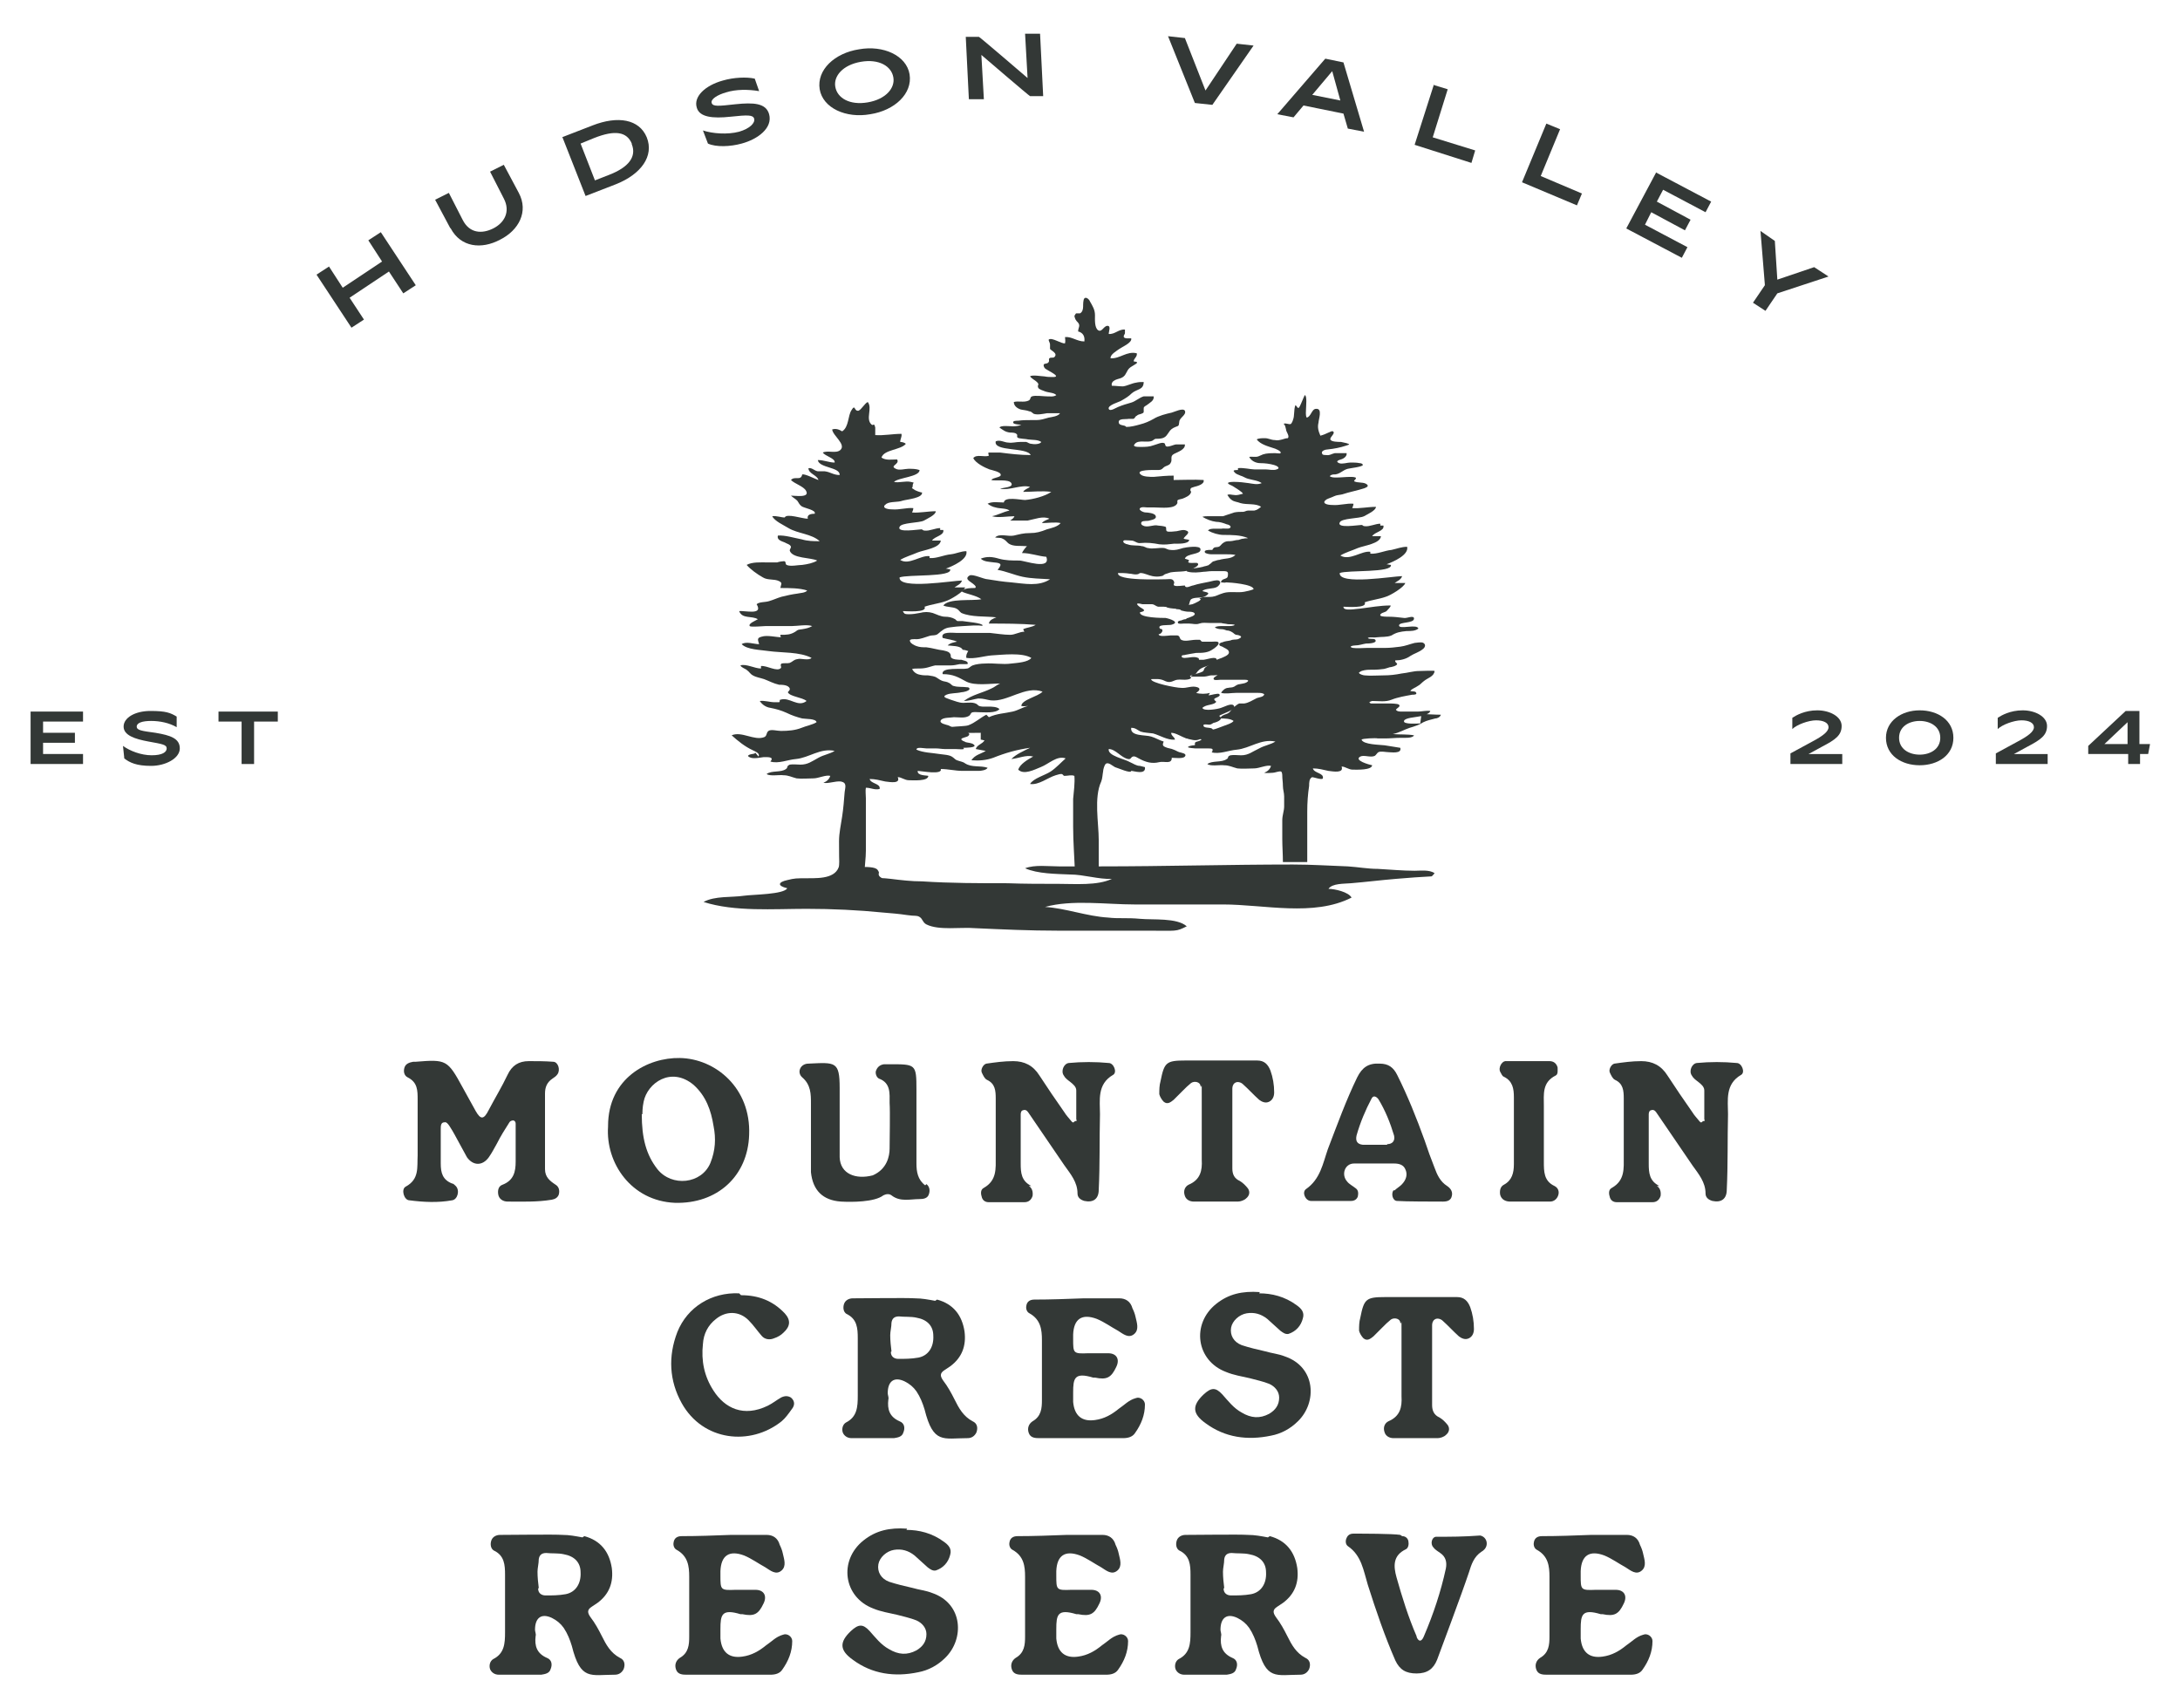 <?xml version="1.0" encoding="UTF-8"?>
<svg id="Layer_1" xmlns="http://www.w3.org/2000/svg" version="1.1" viewBox="0 0 349.2 273.6">
  <!-- Generator: Adobe Illustrator 29.0.1, SVG Export Plug-In . SVG Version: 2.1.0 Build 192)  -->
  <defs>
    <style>
      .st0 {
        fill: #333836;
      }
    </style>
  </defs>
  <g>
    <path class="st0" d="M50.7,44l2-1.3,2.2,3.4,6.3-4.2-2.2-3.4,2-1.3,5.6,8.5-2,1.3-2.3-3.5-6.3,4.2,2.3,3.5-2,1.3-5.6-8.5Z"/>
    <path class="st0" d="M72.1,36.5l-2.4-4.5,2.2-1.1,2.2,4.3c1.1,2.2,3.1,2.3,4.9,1.4,1.8-.9,2.8-2.7,1.7-4.8l-2.2-4.3,2.2-1.1,2.4,4.5c1.6,3,0,6-3,7.5-3,1.6-6.3,1.2-7.9-1.8Z"/>
    <path class="st0" d="M90,22l4.9-1.9c4.1-1.6,7.5-1,8.7,1.9,1.2,3-.9,5.9-4.9,7.5l-4.9,1.9-3.7-9.4ZM101.2,23c-.8-1.9-2.7-2.2-6-.9l-2.2.9,2.3,5.9,2.3-.9c3.1-1.2,4.4-2.9,3.6-4.9Z"/>
    <path class="st0" d="M113.4,23l-.8-2.1c1.5.5,3.9.7,5.8.2,1.7-.5,2.6-1.4,2.4-2.1-.2-.6-1-.6-3.8-.3s-5,.1-5.4-1.5c-.5-1.7,1.3-3.5,4.2-4.3,1.7-.5,3.8-.6,5.1-.3l.7,2c-1.8-.3-3.7-.3-5.3.2-1.4.4-2.5,1.1-2.3,1.7.2.6,1.1.5,3.8.2,2.9-.3,4.9-.2,5.4,1.6.6,2.2-1.8,4-4.4,4.7-1.8.5-4.1.6-5.4,0Z"/>
    <path class="st0" d="M131.3,14.3c-.5-3.1,2.4-5.8,6.3-6.4,3.9-.7,7.6,1,8.1,4,.5,3.1-2.4,5.8-6.3,6.4-3.9.7-7.6-1-8.1-4ZM143.1,12.4c-.3-1.8-2.3-3-5.2-2.5-2.9.5-4.4,2.3-4.1,4,.3,1.8,2.3,3,5.2,2.5,2.9-.5,4.4-2.3,4.1-4Z"/>
    <path class="st0" d="M154.7,5.9h2.1c0-.1,7.8,6.6,7.8,6.6l-.4-7.1h2.4c0-.1.5,10,.5,10h-2.1c0,.1-7.8-6.6-7.8-6.6l.4,7.1h-2.4c0,.1-.5-10-.5-10Z"/>
    <path class="st0" d="M187.1,5.8l2.7.3,3.3,8.4,5-7.5,2.7.3-6.6,9.5-2.8-.3-4.3-10.7Z"/>
    <path class="st0" d="M212.3,9.4l2.9.6,3.3,11.1-2.6-.5-.7-2.4-6.4-1.3-1.6,1.9-2.6-.5,7.6-8.8ZM214.7,16.1l-1.3-4.7-3.2,3.8,4.5.9Z"/>
    <path class="st0" d="M229.6,13.6l2.3.7-2.4,7.7,6.8,2.1-.6,2-9.1-2.9,3.1-9.7Z"/>
    <path class="st0" d="M247.7,19.8l2.2.9-3.1,7.5,6.6,2.8-.8,1.9-8.8-3.7,3.9-9.4Z"/>
    <path class="st0" d="M265.2,27.6l8.9,4.7-.9,1.7-6.8-3.6-1,1.9,5.4,2.9-.9,1.7-5.4-2.9-1,2,6.8,3.6-.9,1.7-8.9-4.7,4.8-9Z"/>
    <path class="st0" d="M282.7,45.6l-.7-8.6,2.3,1.6.4,6.2,5.9-2,2.3,1.5-8.2,2.7-1.9,2.8-2-1.3,1.9-2.8Z"/>
  </g>
  <g>
    <g>
      <path class="st0" d="M4.9,114h8.4v1.6h-6.4v1.8h5.1v1.6h-5.1v1.8h6.4v1.6H4.9v-8.4Z"/>
      <path class="st0" d="M19.9,121.4l-.2-1.9c1.1.8,2.9,1.5,4.6,1.5s2.4-.5,2.4-1.1-.7-.7-2.9-1.1-4-1-4-2.4,1.8-2.5,4.3-2.5,3.2.3,4.2.9v1.7c-1.2-.7-2.7-1-4.1-1s-2.3.3-2.3.9.8.7,3,1c2.4.4,3.9.9,3.9,2.5s-2.3,2.8-4.6,2.8-3.4-.5-4.3-1.2Z"/>
      <path class="st0" d="M38.8,115.6h-3.8v-1.6h9.5v1.6h-3.8v6.8h-2v-6.8Z"/>
    </g>
    <g>
      <path class="st0" d="M286.8,120.7l3.5-1.9c1.7-.9,2.6-1.6,2.6-2.3s-.8-1.1-2-1.1-3.1.7-3.8,1.4v-1.8c.6-.4,2-1.2,4-1.2s3.9,1,3.9,2.5-1,2.2-3.1,3.3l-2.2,1.2h5.4v1.6h-8.3v-1.6Z"/>
      <path class="st0" d="M302.1,118.2c0-2.7,2.5-4.4,5.4-4.4s5.4,1.6,5.4,4.4-2.5,4.4-5.4,4.4-5.4-1.6-5.4-4.4ZM310.8,118.2c0-1.8-1.6-2.7-3.3-2.7s-3.3.9-3.3,2.7,1.6,2.7,3.3,2.7,3.3-.9,3.3-2.7Z"/>
      <path class="st0" d="M319.7,120.7l3.5-1.9c1.7-.9,2.6-1.6,2.6-2.3s-.8-1.1-2-1.1-3.1.7-3.8,1.4v-1.8c.6-.4,2-1.2,4-1.2s3.9,1,3.9,2.5-1,2.2-3.1,3.3l-2.2,1.2h5.4v1.6h-8.3v-1.6Z"/>
      <path class="st0" d="M340.8,120.8h-6.3v-1.3l6-5.6h2.2v5.3h1.7l-.3,1.6h-1.3v1.6h-1.9v-1.6ZM340.8,119.2v-3.5l-3.7,3.5h3.7Z"/>
    </g>
  </g>
  <g>
    <g>
      <path class="st0" d="M70.6,186.4c0,1.5.3,2.6,1.8,3.2.2,0,.4.2.6.4.7.7.3,2.2-.6,2.3-2.2.4-4.5.3-6.8,0-.9,0-1.4-1.8-.6-2.2,2.2-1.2,1.8-3.1,1.9-5,0-3,0-5.9,0-8.9,0-1.5,0-2.8-1.6-3.6-.6-.3-.7-1-.5-1.6.2-.6.8-.8,1.4-.9.1,0,.3,0,.4,0,4.9-.4,5.1-.3,7.5,4.1.7,1.3,1.4,2.5,2.1,3.8.8,1.4,1.3,1.4,2.1-.2,1-1.9,2.1-3.7,3-5.6.7-1.5,1.8-2.2,3.4-2.2,1.3,0,2.6,0,3.9.1.8,0,1.2,1.3.7,2-.2.3-.5.5-.8.7-.9.6-1.2,1.4-1.2,2.4,0,4,0,8.1,0,12.1,0,1.3.8,1.9,1.7,2.5.5.3.7.9.5,1.6-.2.5-.6.7-1.1.8-2.4.4-4.7.3-7.1.3-.7,0-1.4-.4-1.5-1.2-.1-.7.1-1.3.7-1.5,1.8-.7,2.1-2.1,2.1-3.7,0-2,0-4,0-6.1,0-.3-.2-.5-.4-.5-.2,0-.5.1-.6.3-.7,1.1-1.4,2.2-2,3.4-.4.7-.8,1.5-1.3,2.2-1,1.4-2.5,1.4-3.5,0-.4-.7-.8-1.5-1.2-2.2-.5-.9-1-1.9-1.6-2.8-.2-.3-.5-.7-.8-.6-.6,0-.6.6-.6,1.1,0,1.1,0,2.1,0,3.2h0c0,.9,0,1.7,0,2.5Z"/>
      <path class="st0" d="M97.4,180.4c0-7.7,6.4-11,11.5-10.9,5.7.1,11.4,4.8,11.1,12.3-.2,6.6-5.1,11.1-11.9,10.9-7-.3-11.1-6.4-10.7-12.2ZM102.8,178.5c0,3.8.7,6.5,2.5,8.8,2.3,2.9,7.1,2.4,8.5-1,.8-2,.9-3.9.5-5.9-.4-2.5-1.2-4.8-3.2-6.6-3.6-3-7.4-.3-8,2.7-.2.9-.2,1.9-.2,2Z"/>
      <path class="st0" d="M148.4,189.7c.5.4.6,1,.4,1.6-.2.7-.9.8-1.5.8-1.5,0-3.1.5-4.5-.6-.4-.3-.9-.2-1.3,0-1.4,1.1-5.1,1.1-6.8,1-2.9-.2-4.5-1.8-4.8-4.7,0-.9,0-1.9,0-2.8v-8.2c0-1.5,0-3-1.4-4.2-.9-.8-.3-2.2,1-2.2,4.3-.2,5-.4,5,3.9s0,9.1,0,11.1c.1,2.7,2.6,3.6,5.3,2.9,2.3-1,2.7-3.1,2.7-4.3,0-1.4.1-5.9,0-7.3,0-1.5.2-3.2-1.7-3.9-.4-.2-.6-.8-.5-1.2.2-.6.6-1,1.3-1.1.2,0,.5,0,.7,0,4.4,0,4.5-.1,4.5,4.1,0,.9,0,10.5,0,11.8s.2,2.6,1.4,3.5Z"/>
      <path class="st0" d="M164.8,190c.5.3.7.9.6,1.6-.2.6-.6,1-1.3,1-1.9,0-3.8,0-5.7,0-.5,0-.9-.2-1.1-.7-.2-.6-.3-1.3.3-1.6,2.1-1.2,1.9-3.1,1.9-5,0-3.1,0-6.2,0-9.3,0-1.3-.1-2.4-1.4-3-.4-.2-.6-.7-.8-1.1-.3-.5.2-1.4.7-1.5,1.4-.2,2.8-.4,4.3-.4,1.8,0,3.2.7,4.2,2.3,1.3,2,2.6,3.9,4,5.9.3.5.7.9,1.1,1.4s.4,0,.7,0,.1-.2.1-.3c0-1.5,0-3.1,0-4.6,0-.6-.5-1-1-1.4-.4-.3-.8-.6-1-1-.5-.7,0-1.9.8-2,2.1-.2,4.3-.2,6.4,0,.8,0,1.4,1.5.7,1.9-2.6,1.5-2.1,4.1-2.1,6.3-.1,4,0,8.1-.2,12.1,0,1.5-.9,2.1-2.3,1.8-.7-.2-1.1-.6-1.1-1.2,0-1.8-1.1-3.1-2.1-4.5-1.9-2.8-3.9-5.7-5.8-8.5-.2-.3-.5-.5-.9-.3-.2,0-.3.4-.3.6,0,1.5,0,6.8,0,7.9,0,1.5.1,2.8,1.7,3.6Z"/>
      <path class="st0" d="M201.4,169.9c1.1,0,1.7.6,2.1,1.6.4,1.1.6,2.3.6,3.5,0,.6-.2,1.2-.8,1.5-.6.3-1.2,0-1.6-.3-.9-.8-1.7-1.7-2.6-2.5-.3-.3-.9-.5-1.3-.2-.3.2-.4.6-.4.9,0,4.3,0,8.6,0,12.8,0,.9.3,1.6,1.2,2,.5.3.9.7,1.3,1.2.4.6.2,1.2-.3,1.6-.3.3-.9.5-1.3.5-2.4,0-4.8,0-7.1,0-.6,0-1.2-.3-1.4-.9-.3-.8,0-1.5.6-1.8,1.9-.8,2.2-2.3,2.1-4,0-3.3,0-6.7,0-10s0-1.2-.2-1.8c0-.6-.9-.9-1.5-.5-.5.4-.9.8-1.3,1.2-.5.5-1,1-1.5,1.5-.5.4-1,.8-1.6.3-.3-.3-.6-.8-.7-1.2,0-.7,0-1.4.2-2.1.6-3,.9-3.3,4-3.3,1.6,0,3.3,0,5,0h0c2.1,0,4.3,0,6.4,0Z"/>
      <path class="st0" d="M223.4,190.7c.3-.3.8-.6,1.1-.9.8-.8,1-1.7.6-2.5-.3-.7-1-.9-1.8-.9-2.1,0-4.3,0-6.4,0-1.5,0-2.1,1.8-1.1,2.9.3.4.9.7,1.4,1.1.4.3.4.8.3,1.3-.2.5-.6.7-1.1.7-2.1,0-4.3,0-6.4,0-.9,0-1.5-1.4-.8-1.9,2.3-1.6,2.7-4.1,3.5-6.4,1.5-3.9,2.9-7.8,4.7-11.5.8-1.6,1.8-2.3,3.6-2.2,1.4,0,2.2.6,2.8,1.8,1.7,3.4,3.1,6.9,4.4,10.5.5,1.5,1,2.9,1.6,4.4.4,1.1.9,2.2,2,2.9.6.4,1,1,.7,1.8-.3.8-1.2.7-1.9.7-.9,0-5.5,0-6.8-.1-.7,0-1-1.1-.6-1.7ZM222.2,183.3c.9,0,1.3-.6,1.1-1.4-.6-2-1.4-4-2.5-5.8-.3-.4-.8-.7-1.1-.1-1,1.9-1.8,3.8-2.4,5.9-.2.9.1,1.4,1,1.5.6,0,2.7,0,3.2,0s.5,0,.7,0Z"/>
      <path class="st0" d="M248.2,170c.6,0,1.1.3,1.3,1,0,.5.1,1.1-.3,1.3-2.2,1.1-1.9,3-1.9,4.9,0,3,0,5.9,0,8.9,0,1.6,0,3.1,1.7,3.9.6.3.8.9.6,1.5-.2.6-.7,1-1.3,1-2.1,0-4.3,0-6.4,0-.7,0-1.4-.3-1.6-1.1-.1-.6,0-1.3.6-1.6,1.3-.7,1.6-1.9,1.6-3.3,0-3.6,0-7.1,0-10.7,0-1.4-.2-2.6-1.6-3.3-.3-.1-.4-.5-.6-.8-.3-.6.2-1.6.8-1.7,1.3,0,6,0,7.1,0Z"/>
      <path class="st0" d="M265.4,190c.5.3.7.9.6,1.6-.2.6-.6,1-1.3,1-1.9,0-3.8,0-5.7,0-.5,0-.9-.2-1.1-.7-.2-.6-.3-1.3.3-1.6,2.1-1.2,1.9-3.1,1.9-5,0-3.1,0-6.2,0-9.3,0-1.3-.1-2.4-1.4-3-.4-.2-.6-.7-.8-1.1-.3-.5.2-1.4.7-1.5,1.4-.2,2.8-.4,4.3-.4,1.8,0,3.2.7,4.2,2.3,1.3,2,2.6,3.9,4,5.9.3.5.7.9,1.1,1.4s.4,0,.7,0,.1-.2.1-.3c0-1.5,0-3.1,0-4.6,0-.6-.5-1-1-1.4-.4-.3-.8-.6-1-1-.5-.7,0-1.9.8-2,2.1-.2,4.3-.2,6.4,0,.8,0,1.4,1.5.7,1.9-2.6,1.5-2.1,4.1-2.1,6.3-.1,4,0,8.1-.2,12.1,0,1.5-.9,2.1-2.3,1.8-.7-.2-1.1-.6-1.1-1.2,0-1.8-1.1-3.1-2.1-4.5-1.9-2.8-3.9-5.7-5.8-8.5-.2-.3-.5-.5-.9-.3-.2,0-.3.4-.3.6,0,1.5,0,6.8,0,7.9,0,1.5.1,2.8,1.7,3.6Z"/>
      <path class="st0" d="M118.7,207.5c2.8,0,5.1.9,7,2.9,1,1.1.9,2.1-.2,3.1-.4.4-.9.7-1.5.9-.7.3-1.5.2-2-.4-.7-.8-1.3-1.7-2.1-2.5-1.5-1.5-3.6-1.5-5.2-.2-1.3,1-2,2.4-2.1,4-.3,2.7.2,5.2,1.7,7.5,1.8,2.8,4.8,4.3,8.7,2.4.8-.4,1.4-.9,2.1-1.3.6-.3,1.1-.3,1.6,0,.7.6.6,1.3.1,1.9-.5.7-1,1.4-1.6,1.9-5,4-12.6,3.2-16-2.9-2-3.6-2.2-7.5-.7-11.4,1.6-4,5.5-6.4,9.9-6.2Z"/>
      <path class="st0" d="M150.1,208.2c2.6.7,4,2.5,4.4,5.1.3,2.3-.4,4.2-2.3,5.6-.3.2-.6.4-.9.6-.8.5-.7,1-.2,1.7.7.9,1.3,2,1.8,3,.7,1.4,1.4,2.7,2.9,3.5.7.3.9,1,.6,1.8-.3.6-.8.9-1.4.9-3.9,0-5.5,1-6.9-4.6-.3-1-.7-2-1.3-2.9-.5-.7-1.1-1.2-1.9-1.6-1.7-.8-2.7,0-2.7,1.9,0,.3.2.7.1,1-.2,1.6.2,2.8,1.8,3.5.8.3.9,1.1.6,1.8-.2.7-.9.8-1.5.9h-6.8c-.7,0-1.2-.4-1.4-.9-.2-.6,0-1.3.5-1.6,1.8-.9,1.9-2.5,1.9-4.3,0-3.1,0-6.2,0-9.2,0-1.6-.1-3.1-1.8-3.9-.5-.3-.6-1-.4-1.6.2-.6.8-.9,1.4-.9,1.9,0,8.6-.1,10,0,1.1,0,2.1.2,3.2.4ZM142.7,216.6c0,.7.5,1.1,1.2,1.1,1,0,2.1,0,3.2-.2,1.6-.3,2.5-1.7,2.4-3.5,0-1.6-1-2.6-2.7-2.9-.9-.2-1.9-.1-2.8-.2-.7,0-1.1.3-1.2,1,0,.7-.2,1.4-.2,2,0,.9.1,1.8.2,2.6Z"/>
      <path class="st0" d="M173,230.4h-6.4c-.7,0-1.5,0-1.8-.8-.3-.8,0-1.5.6-1.9,1.4-.8,1.5-2.1,1.5-3.4,0-3.2,0-6.4,0-9.6,0-1.7-.2-3.3-2-4.3-.4-.2-.6-.7-.5-1.2.1-.7.6-1,1.3-1,2.6,0,5.2-.1,7.9-.2,1.9,0,3.8,0,5.7,0,1,0,1.8.5,2.1,1.6.2.4.4.9.5,1.4.2.9.6,2-.2,2.7-.9.8-1.8,0-2.6-.5-1.1-.6-2.2-1.4-3.4-1.9-2.4-.9-3.7,0-3.8,2.5v.7c0,2.3,0,2.4,2.4,2.3,1,0,2.1,0,3.2,0,1.4,0,1.9,1,1.3,2.2-.8,1.7-1.5,2.1-3.4,1.7,0,0-.2,0-.3,0-3-.9-3.2.1-3.2,2.4,0,.5,0,1,0,1.5.2,2.2,1.4,3.2,3.5,2.9,1.5-.2,2.7-.9,3.8-1.8.9-.6,1.6-1.4,2.7-1.7.7-.3,1.5.3,1.5,1,0,1.7-.6,3.2-1.6,4.6-.4.6-1.1.8-1.9.8-2.2,0-4.5,0-6.8,0h0c0,0,0,0,0,0Z"/>
      <path class="st0" d="M201.7,207.2c2,0,4.1.5,6,1.9.7.5,1.3,1.1,1,2.1-.3,1.2-1.1,2.1-2.3,2.5-.5.1-.9-.2-1.3-.5-.7-.6-1.4-1.3-2.1-1.9-1-.8-2.1-1.1-3.3-.9-1.2.2-2.3,1.2-2.5,2.3-.2,1.2.4,2.3,1.7,2.8,1.2.4,2.5.7,3.8,1,1,.3,2.1.4,3.1.8,5,1.7,5.2,7.4,2.1,10.4-1.2,1.2-2.7,2-4.3,2.3-3.8.8-7.4.3-10.5-2-2.1-1.5-2.2-2.8-.3-4.6,1.2-1.1,1.9-1.2,3,0,.9,1,1.8,2.2,3.1,2.9,1.5.9,2.9,1,4.4.2,1-.6,1.6-1.4,1.6-2.6,0-1-.7-1.8-1.6-2.2-1-.4-2-.6-3.1-.9-1.3-.3-2.6-.5-3.8-1-4.8-1.8-5.6-7.7-1.6-10.9,2-1.6,4.2-2.1,7-1.9Z"/>
      <path class="st0" d="M233.4,207.8c1.1,0,1.7.6,2.1,1.6.4,1.1.6,2.3.6,3.5,0,.6-.2,1.2-.8,1.5-.6.3-1.2,0-1.6-.3-.9-.8-1.7-1.7-2.6-2.5-.3-.3-.9-.5-1.3-.2-.3.2-.4.6-.4.9,0,4.3,0,8.6,0,12.8,0,.9.3,1.6,1.2,2,.5.3.9.7,1.3,1.2.4.6.2,1.2-.3,1.6-.3.3-.9.5-1.3.5-2.4,0-4.8,0-7.1,0-.6,0-1.2-.3-1.4-.9-.3-.8,0-1.5.6-1.8,1.9-.8,2.2-2.3,2.1-4,0-3.3,0-6.7,0-10s0-1.2-.2-1.8c0-.6-.9-.9-1.5-.5-.5.4-.9.8-1.3,1.2-.5.5-1,1-1.5,1.5-.5.4-1,.8-1.6.3-.3-.3-.6-.8-.7-1.2,0-.7,0-1.4.2-2.1.6-3,.9-3.3,4-3.3,1.6,0,3.3,0,5,0h0c2.1,0,4.3,0,6.4,0Z"/>
      <path class="st0" d="M93.6,246.1c2.6.7,4,2.5,4.4,5.1.3,2.3-.4,4.2-2.3,5.6-.3.2-.6.4-.9.6-.8.5-.7,1-.2,1.7.7.9,1.3,2,1.8,3,.7,1.4,1.4,2.7,2.9,3.5.7.3.9,1,.6,1.8-.3.6-.8.9-1.4.9-3.9,0-5.5,1-6.9-4.6-.3-1-.7-2-1.3-2.9-.5-.7-1.1-1.2-1.9-1.6-1.7-.8-2.7,0-2.7,1.9,0,.3.2.7.1,1-.2,1.6.2,2.8,1.8,3.5.8.3.9,1.1.6,1.8-.2.7-.9.8-1.5.9h-6.8c-.7,0-1.2-.4-1.4-.9-.2-.6,0-1.3.5-1.6,1.8-.9,1.9-2.5,1.9-4.3,0-3.1,0-6.2,0-9.2,0-1.6-.1-3.1-1.8-3.9-.5-.3-.6-1-.4-1.6.2-.6.8-.9,1.4-.9,1.9,0,8.6-.1,10,0,1.1,0,2.1.2,3.2.4ZM86.2,254.5c0,.7.5,1.1,1.2,1.1,1,0,2.1,0,3.2-.2,1.6-.3,2.5-1.7,2.4-3.5,0-1.6-1-2.6-2.7-2.9-.9-.2-1.9-.1-2.8-.2-.7,0-1.1.3-1.2,1,0,.7-.2,1.4-.2,2,0,.9.1,1.8.2,2.6Z"/>
      <path class="st0" d="M116.5,268.3h-6.4c-.7,0-1.5,0-1.8-.8-.3-.8,0-1.5.6-1.9,1.4-.8,1.5-2.1,1.5-3.4,0-3.2,0-6.4,0-9.6,0-1.7-.2-3.3-2-4.3-.4-.2-.6-.7-.5-1.2.1-.7.6-1,1.3-1,2.6,0,5.2-.1,7.9-.2,1.9,0,3.8,0,5.7,0,1,0,1.8.5,2.1,1.6.2.4.4.9.5,1.4.2.9.6,2-.2,2.7-.9.8-1.8,0-2.6-.5-1.1-.6-2.2-1.4-3.4-1.9-2.4-.9-3.7,0-3.8,2.5v.7c0,2.3,0,2.4,2.4,2.3,1,0,2.1,0,3.2,0,1.4,0,1.9,1,1.3,2.2-.8,1.7-1.5,2.1-3.4,1.7,0,0-.2,0-.3,0-3-.9-3.2.1-3.2,2.4,0,.5,0,1,0,1.5.2,2.2,1.4,3.2,3.5,2.9,1.5-.2,2.7-.9,3.8-1.8.9-.6,1.6-1.4,2.7-1.7.7-.3,1.5.3,1.5,1,0,1.7-.6,3.2-1.6,4.6-.4.6-1.1.8-1.9.8-2.2,0-4.5,0-6.8,0h0c0,0,0,0,0,0Z"/>
      <path class="st0" d="M145.2,245.1c2,0,4.1.5,6,1.9.7.5,1.3,1.1,1,2.1-.3,1.2-1.1,2.1-2.3,2.5-.5.1-.9-.2-1.3-.5-.7-.6-1.4-1.3-2.1-1.9-1-.8-2.1-1.1-3.3-.9-1.2.2-2.3,1.2-2.5,2.3-.2,1.2.4,2.3,1.7,2.8,1.2.4,2.5.7,3.8,1,1,.3,2.1.4,3.1.8,5,1.7,5.2,7.4,2.1,10.4-1.2,1.2-2.7,2-4.3,2.3-3.8.8-7.4.3-10.5-2-2.1-1.5-2.2-2.8-.3-4.6,1.2-1.1,1.9-1.2,3,0,.9,1,1.8,2.2,3.1,2.9,1.5.9,2.9,1,4.4.2,1-.6,1.6-1.4,1.6-2.6,0-1-.7-1.8-1.6-2.2-1-.4-2-.6-3.1-.9-1.3-.3-2.6-.5-3.8-1-4.8-1.8-5.6-7.7-1.6-10.9,2-1.6,4.2-2.1,7-1.9Z"/>
      <path class="st0" d="M170.3,268.3h-6.4c-.7,0-1.5,0-1.8-.8-.3-.8,0-1.5.6-1.9,1.4-.8,1.5-2.1,1.5-3.4,0-3.2,0-6.4,0-9.6,0-1.7-.2-3.3-2-4.3-.4-.2-.6-.7-.5-1.2.1-.7.6-1,1.3-1,2.6,0,5.2-.1,7.9-.2,1.9,0,3.8,0,5.7,0,1,0,1.8.5,2.1,1.6.2.4.4.9.5,1.4.2.9.6,2-.2,2.7-.9.8-1.8,0-2.6-.5-1.1-.6-2.2-1.4-3.4-1.9-2.4-.9-3.7,0-3.8,2.5v.7c0,2.3,0,2.4,2.4,2.3,1,0,2.1,0,3.2,0,1.4,0,1.9,1,1.3,2.2-.8,1.7-1.5,2.1-3.4,1.7,0,0-.2,0-.3,0-3-.9-3.2.1-3.2,2.4,0,.5,0,1,0,1.5.2,2.2,1.4,3.2,3.5,2.9,1.5-.2,2.7-.9,3.8-1.8.9-.6,1.6-1.4,2.7-1.7.7-.3,1.5.3,1.5,1,0,1.7-.6,3.2-1.6,4.6-.4.6-1.1.8-1.9.8-2.2,0-4.5,0-6.8,0h0c0,0,0,0,0,0Z"/>
      <path class="st0" d="M203.4,246.1c2.6.7,4,2.5,4.4,5.1.3,2.3-.4,4.2-2.3,5.6-.3.2-.6.4-.9.6-.8.5-.7,1-.2,1.7.7.9,1.3,2,1.8,3,.7,1.4,1.4,2.7,2.9,3.5.7.3.9,1,.6,1.8-.3.6-.8.9-1.4.9-3.9,0-5.5,1-6.9-4.6-.3-1-.7-2-1.3-2.9-.5-.7-1.1-1.2-1.9-1.6-1.7-.8-2.7,0-2.7,1.9,0,.3.2.7.1,1-.2,1.6.2,2.8,1.8,3.5.8.3.9,1.1.6,1.8-.2.7-.9.8-1.5.9h-6.8c-.7,0-1.2-.4-1.4-.9-.2-.6,0-1.3.5-1.6,1.8-.9,1.9-2.5,1.9-4.3,0-3.1,0-6.2,0-9.2,0-1.6-.1-3.1-1.8-3.9-.5-.3-.6-1-.4-1.6.2-.6.8-.9,1.4-.9,1.9,0,8.6-.1,10,0,1.1,0,2.1.2,3.2.4ZM196,254.5c0,.7.5,1.1,1.2,1.1,1,0,2.1,0,3.2-.2,1.6-.3,2.5-1.7,2.4-3.5,0-1.6-1-2.6-2.7-2.9-.9-.2-1.9-.1-2.8-.2-.7,0-1.1.3-1.2,1,0,.7-.2,1.4-.2,2,0,.9.1,1.8.2,2.6Z"/>
      <path class="st0" d="M224.6,246.1c.5,0,.9.3,1,.8.1.5,0,1.1-.4,1.3-2.1,1-2,2.7-1.5,4.5.9,3.2,1.9,6.4,3.2,9.4,0,.3.6,1.5,1.2,0,1.5-3.5,2.7-7.1,3.5-10.8.2-1,0-1.9-.9-2.5-.4-.3-.8-.5-1.1-.9-.5-.5-.3-1.6.4-1.7,2.4,0,4.4,0,7.1-.2,1,.2,1.4,1.4.7,2.2-.2.2-.3.3-.5.4-1.2.8-1.6,2-2,3.3-1.2,3.6-4.7,12.9-5.1,14-.6,1.5-1.6,2.2-3.3,2.2s-2.7-.6-3.4-2.1c-1.7-3.9-3.1-8-4.4-12.1-.7-2.3-1-4.7-3.2-6.2-.4-.3-.4-.9-.2-1.3.2-.5.6-.7,1.1-.7,1.3,0,6.3,0,7.5.2Z"/>
      <path class="st0" d="M254.3,268.3h-6.4c-.7,0-1.5,0-1.8-.8-.3-.8,0-1.5.6-1.9,1.4-.8,1.5-2.1,1.5-3.4,0-3.2,0-6.4,0-9.6,0-1.7-.2-3.3-2-4.3-.4-.2-.6-.7-.5-1.2.1-.7.6-1,1.3-1,2.6,0,5.2-.1,7.9-.2,1.9,0,3.8,0,5.7,0,1,0,1.8.5,2.1,1.6.2.4.4.9.5,1.4.2.9.6,2-.2,2.7-.9.8-1.8,0-2.6-.5-1.1-.6-2.2-1.4-3.4-1.9-2.4-.9-3.7,0-3.8,2.5v.7c0,2.3,0,2.4,2.4,2.3,1,0,2.1,0,3.2,0,1.4,0,1.9,1,1.3,2.2-.8,1.7-1.5,2.1-3.4,1.7,0,0-.2,0-.3,0-3-.9-3.2.1-3.2,2.4,0,.5,0,1,0,1.5.2,2.2,1.4,3.2,3.5,2.9,1.5-.2,2.7-.9,3.8-1.8.9-.6,1.6-1.4,2.7-1.7.7-.3,1.5.3,1.5,1,0,1.7-.6,3.2-1.6,4.6-.4.6-1.1.8-1.9.8-2.2,0-4.5,0-6.8,0h0c0,0,0,0,0,0Z"/>
    </g>
    <g>
      <g>
        <path class="st0" d="M158,114.5c-1,.5-1.8,1.3-2.9,1.7-.9.3-4.8,0-4.8,1.2,2.2.1,4.5,0,6.8,0,0,.4,0,.8,0,1.1.2,0,.4.1.6.1-.3.6-1.2.7-1.4,1.4.5.1,1.1.2,1.6.3-.8.5-1.7.6-2.3,1.5,1.2.1,2.4,0,3.5-.4,2-.8,3.8-1.3,5.9-1.6-1,.5-2.2,1-3,1.8,1.2-.1,2.3-.7,3.5-.4-.9.5-2.1,1.2-2.4,2.1.9.9,2.6,0,3.6-.4,1.3-.5,2.6-1.9,4-1.4-.8.7-1.5,1.5-2.4,2.1-.9.6-2.8,1.1-3.3,2,1.4.2,2.8-1,4.1-1.4.4-.1.6-.2.9-.2.3,0,.3.3.5.3.6,0,1.1-.2,1.6,0,.1,1.1-.1,2.6-.2,3.7,0,1.5,0,2.9,0,4.4,0,2.5.2,4.9.3,7.4h3.8c0-1.7,0-3.5,0-5.2,0-2.8-.8-6.8.4-9.4.2-.5.2-1.1.3-1.6,0-.3.2-1,.4-1.2.4-.4,1.1.3,1.5.5.4.1,2.6,1.1,2.6.6.4,0,2.4.7,2.2-.6-.3-.1-.5-.1-.8-.2-.6,0-1.1-.4-1.6-.6-.8-.5-3.6-1-3.4-2.1,1.1,0,2,1.4,3.1,1.6.5.1.4-.3.8-.4.3-.1.7.2.9.3,1.1.6,2.1.9,3.3.6.8-.2,2,.4,2-.7.4,0,1.8.2,2.1-.2.4-.5-.6-.6-.9-.7-.3-.1-.6-.3-.9-.4-.4-.2-.9-.2-1.3-.4-.5-.2-.5-.4-.3-.9-.7-.2-1.3-.6-2-.8-.9-.3-3.4,0-3.2-1.4.7,0,.9.3,1.5.6.6.2,1.3.2,2,.3,1.1.3,2.3,1.1,3.5,1,0-.4-.6-.6-.6-1.1.8,0,1.7.7,2.5.9.7.2,1.3.4,1.9.2.3-.1.4-.3.6-.5.3-.2.4-.3.8-.4.4-.1,1.4-.4.7-.9-.4-.2-1.5,0-1.3-.6.3-.1.6,0,.9,0,.3,0,.5-.2.7-.3.2,0,1.8-.5.9-1.1.2-.3,3-1,2.3-1.7-.4-.4-1.6.3-2,.4-.5.2-2.8.6-3,0,.6-.5,1.2-.4,1.9-.7.7-.4,0-.3,0-.7,0-.2,1.2-.4.8-.8-.2-.2-1.4.2-1.7.2,0-.1.2-.3.2-.4-.6.2-1.6.2-2.2,0,.5-.3.8-.7.2-.9-.9-.3-1.7.2-2.6.1-.8,0-4.9-.8-4.8-1.4.7,0,1.3-.1,2,.2.8.4,1.1.3,1.8,0,.5-.2,1-.1,1.6-.1.3,0,1.4-.1.8-.6.3-.2.7-.1.9-.3.2-.2.2-.3.4-.5.5-.6,1.3-.7,2-1,.3-.1,1.4-.5.9-1-.3-.3-1.7.2-2,.2-.2,0-.5,0-.7,0-.1,0,0-.3-.2-.3-.6-.3-1.5,0-2.1,0-.1,0-.6,0-.5-.3,0-.2.4-.1.6-.2.6-.1,1-.2,1.7-.3,1,0,1.9,0,2.7-.6.2-.1,1-.7.9-1,0-.3-.7-.2-1-.2-.5,0-1.1,0-1.6,0-.2,0-.2-.2-.4-.3-.2,0-.5,0-.7,0-.7,0-1.9.4-2.4-.1-.2-.3-.1-.5-.5-.6-.3,0-.8,0-1.1,0-.3,0-1.9.3-1.9-.2.3,0,.6-.3.6-.6,0-.3-.3-.2-.4-.3-.5-.7,1.3-.5,1.8-.6,1.6-.4-.3-1-.9-1.1-.5,0-4.2,0-4.1-.9,1.4-.3.2-.6-.2-1-.7-.6.2-.4.6-.3.5,0,1,0,1.5,0,.4,0,.6.3,1,.4.2,0,.6,0,.9,0,.5,0,.9.2,1.4.2.7,0,1.9.2,2.5-.3.3-.3.2-.8.5-1.1.6-.4,1.7-.1,2.3-.5,1-.6.1-.6-.5-.8.4-.5,1.8-.3,2.4-.7.4-.3.7-.8.2-1-.4-.1-1.1.1-1.5.2-.9.2-1.7.3-2.6.6-.3,0-1.2.6-1.3,0-.4,0-1.4.2-1.7,0-.2-.1,0-.3,0-.5-.2-.7-.7-.5-1.4-.5-.7,0-7.9.3-7.6-1,.6,0,1.2,0,1.8.1.4,0,.8.2,1.3.1.2,0,.3-.2.5-.2.6,0,1.3.4,1.9.5.5.1,1,.1,1.4,0,.3,0,.4-.2.6-.3.3-.1.6-.2.9-.3,1.2-.2,2.3,0,3.4-.5.3-.2,1.4-.6.9-1-.2-.1-2,.2-1.3-.4-.2-.2-.5-.2-.7-.3.3-.9,2.6-.6,2.5-1.5,0-.7-2.4-.3-2.8-.2-.7.2-1.2.4-2,.3-.4,0-.6-.2-1-.3-.9-.1-1.8.2-2.6,0-.3,0-.6-.3-1-.3-.7-.2-1.5,0-2.3-.3-.2,0-.9-.3-.6-.6.1-.1,1,0,1.2,0,.6,0,.9.5,1.5.4,1-.1,2,0,3,.2.9.1,1.5,0,2.4-.1.5,0,2.3.1,2.4-.6-.3-.1-.7-.1-.9-.2.1-.4,1.3-1,.4-1.3-.4-.2-1,0-1.5.1-.3,0-1.3.2-1.6,0-.2-.2,0-.6-.2-.7-.2-.1-1-.2-1.2-.2-.7-.2-1.7.4-2.4,0-.3-.1-.4-.4-.2-.6.2-.2,1-.1,1.2-.2.3-.1,1.3-.2,1-.8-.2-.4-1.3-.5-1.6-.5-.4,0-1.4-.5-.7-.8.3-.1.7,0,1,0,.4,0,.8,0,1.2,0,1,0,3.2.3,3.6-.7,0-.1,0-.3,0-.4.1-.2.5-.2.8-.3.5-.2,1.3-.5,1.4-1.1,0-.1-.2-.2-.1-.4,0-.3.4-.3.6-.4.4-.1,1.7-.4,1.5-1.1-1.6-.1-3.2,0-4.8,0,0-.2,0-.5,0-.7-1.1,0-2.1.1-3.2.2-.6,0-1.7,0-2.1-.4-.9-.8,2.2-.7,2.6-.7.6,0,.7,0,1.1-.4.3-.3.9-.3,1.1-.7.4-.6-.2-1.1.6-1.5.6-.3,1.8-.7,1.7-1.5-.5,0-1,0-1.4,0-.3,0-1.3.5-1.6.3-.2-.1-.1-.4-.3-.5-.4-.2-1.2.2-1.6.3-.8.3-1.4.3-2.2.3-.5,0-1.4,0-.9-.5.6-.7,2-.1,2.8-.5.2-.1.2-.2.5-.3.3,0,.7,0,1.1-.1.6-.2.7-.5,1-.9.3-.5.6-.7,1.1-.9.6-.2.5-.2.6-.8,0-.7,1.2-1.1.9-1.8-.3-.5-1.7.2-2.1.3-.9.2-2.1.5-2.9,1-.7.4-1.4.7-2.2.9-.7.2-1.5.4-2.2.4-.2-.4-1.2-.1-1.2-.8,0-.6,1.2-.4,1.6-.5.2,0,.6,0,.7,0,.3,0,.3-.4.6-.5.2-.2.4-.2.7-.3.5-.2.4-.2.4-.7,0-.4,0-.4.5-.7.5-.4,1.2-.7,1.1-1.4-.5,0-1.1,0-1.6,0-.7.2-1.3.8-2,1-.7.2-1.4.4-2.1.7-.3.1-1.3.8-1.5.3-.2-.6,1.7-1.1,2-1.3.7-.4,1.2-.7,1.7-1.2.8-.7,1.9-.5,1.9-1.8-.4,0-.8,0-1.2.1-.7.1-1.4.5-2.1.6-.6,0-1.2-.1-1.8-.1-.1-.4.1-.7.5-.9.6-.3,1.1-.2,1.6-.8.4-.6.4-1,1.1-1.4.6-.4,1.4-.7.3-.8,0-.5.6-.7.5-1.3-1.6-.4-2.7.9-4.2.8-.1-.6,1-1.2,1.4-1.5.4-.3,2.1-1,1.9-1.7-.4,0-1.2.1-1.2-.3,0-.2.2-.4.2-.5,0-.2,0-.4,0-.6-1-.1-1.6.8-2.6.7,0-.4.4-1.3-.2-1.3-.6,0-.9,1.1-1.5.7-.6-.4-.5-1.8-.5-2.4,0-.9-.4-1.5-.8-2.2-.1-.3-.6-.8-.9-.5-.2.2-.2,1-.2,1.3,0,.4-.1.9-.5,1.1-.2,0-.4,0-.6,0-.1,0-.2.3-.3.4.1.5.2.7.6,1.1.4.5,0,.8,0,1.4.8.2,1.1.8,1,1.6-1.2,0-2-.8-3.1-.7,0,.3.1.6,0,1-.6.1-2.1-1-2.6-.6-.1.1.2.5.2.8,0,.3,0,.4,0,.7.2.3,1.3.7.7,1.3-.2.2-.6,0-.8.2-.2.2.1.4-.2.7-.2.2-.6.1-.7.3-.1.2.1.6.3.7.4.3,2.6,1.3,1.2,1.3-.5,0-.9,0-1.4-.1-.4,0-2-.3-2.3,0,.3.4.8.6,1.1.9.5.5,0,.4.2.9.1.3.9.5,1.1.6.5.2,1.5.2,1.8.6-.4.3-1,.2-1.5.2s-1.9-.2-2.4,0c-.4.2-.1.5-.6.7-.7.3-1.6,0-2.3.2,0,.6.5,1,1.1,1.2.4.1.9.1,1.4.3.3,0,.5.3.7.4.6.2,1.5,0,2.1-.1.6,0,1.5,0,2.1,0-.3.5-1.3.6-1.8.7-.7.2-1.3.4-2,.4-.4,0-.7,0-1,0-.6,0-1.2,0-1.9.1-.3,0-.9,0-.8.3,0,.3,1.1.3,1.3.4-.4.1-.9.2-1.3.2-.5,0-2-.2-2.2.2.6.4.9.7,1.7.8.3,0,.8,0,1,.2.3.2,0,.4.2.6.2.2,1.4.2,1.7.3.7.1,1.5,0,2.1.4-.2.4-1.2.4-1.6.3-.3,0-.5-.2-.8-.3-.3,0-.7,0-1,0-.7,0-1.2.2-1.9.1-.6,0-1.3-.5-2-.2-.4,1.7,5,.9,5.6,2.2-1.7,0-3.3-.2-4.9-.4-.3,0-.8,0-1.1,0-.2,0-.5,0-.7,0-.2,0,0,.4,0,.5-.7.3-2-.3-2.5.4.4.8,1.8,1.5,2.6,1.8.3.1,1.9.4,1.8.9,0,.4-1.3.4-1.5.8.6.2,2.8-.2,3.2.5.4.7-1.3.7-1.8.9,1.6.3,3.3-.7,4.8-.3-.4.3-.9.4-1.1.8,1.5,0,3-.2,4.5,0-1,.7-2.9,1.2-4.2,1.3-.7,0-3.3-.6-3.4.4-.8,0-1.9-.2-2.6.2.4.3.8.5,1.3.6.6.2,1.8.1,2.2.5-1,.2-1.8.7-2.8.9,1,.3,2.5,0,3.6,0-.1.3-.4.5-.7.7.9,0,1.9,0,2.8,0,1.1-.2,2.5-.8,3.5-.3-.4.2-.9.3-1.2.7.9,0,2.2-.2,3,0-.5.6-1.5.8-2.2,1-1,.4-1.7.6-2.7.6-1.1,0-1.7.2-2.6.4-.9.2-2.3-.4-3,.3.4.1.9,0,1.2.2.5.2.7.6,1,.8.8.5,1.8.3,2.9.4-.3.3-.6.7-.8,1.1,1.4,0,2.6.5,3.9.6.8,2.2-3.5.6-4.3.6-1.2,0-2.2,0-3.3-.3-1-.3-1.9-.4-2.9,0,.5.5,1.4.5,2.1.6,1.4.1,1.2.4.6,1.2,1.3.2,2.6.8,4,1.1,1.4.3,2.9.3,4.4.4-1.8,1.2-4.1.7-6.2.5-1.3-.1-2.6-.3-3.8-.5-.6,0-2.4-.9-2.9-.6-1.1.7.7,1.1,1,1.8,0,0,0,.1-.1.2-.7,0-1.5,0-2.1.4,0,0,0,.1,0,.2.9.4,2.3.6,3.1,1.2-1.5.3-5.2-.2-6.1,1,.6.3,1.5.2,2.1.5.4.2.5.5.8.7,1.6.7,3.9.5,5.6.7-.5.2-1.1.4-1.2,1,2.4,0,5.1,0,7.5.2-.6.4-1.4.4-2,.7,0,0,.1.3.2.4-.8,0-1.5.5-2.3.5-1,0-2.2-.2-3.2-.3-1.8,0-3.5,0-5.3,0-.6,0-2.7-.3-2.3.8.7.2,1.7.3,2.3.6-.5.1-1.1.2-1.5.6.6.1,2.1,0,2.4.7.3,0,.6.1.9.2-.2.3-.4.7-.3,1.1,1.3.2,2.8-.3,4-.4,1.8-.1,4.9-.5,6.4.4-.5.7-2.3.8-3.2.9-1.4.2-2.8-.1-4.2,0-.6,0-1.5.1-2,.3-.3.1-.6.5-.9.5-.7.2-4.2-.3-3.9.9,1.7,0,2.5.5,3.8,1.2,1.4.7,3.8.3,5.4.3-.5.2-.9.6-1.4.8-1.4.7-3.1,1-4.4,2,.8,0,1.6-.3,2.3-.4.9,0,1.3.2,2,.3,2.7.3,5.5-2.4,8.3-1.4-.7.8-3.4,1.3-3.4,2.3.4.1.7,0,1.1,0-.9.2-1.6.7-2.5.9-1.3.3-2.5.3-3.8.9Z"/>
        <path class="st0" d="M121,120.6c-.2.3-.9.1-1.2.5.5.6,1.7.3,2.5.2.6,0,1.8-.1,1.1.7,1.3.4,2.8-.3,4.1-.4,2.1-.2,3.9-1.8,6.2-1.3-.8.5-1.7.6-2.6,1.1-1.1.6-1.7,1.1-2.9,1.1-.5,0-1.2-.1-1.7,0-.6.3-.2.4-.6.7-.8.6-2.3.2-3.1.8.5.4,2,.1,2.7.2.8,0,1.3.3,2.1.5.8.1,1.9,0,2.7,0,.8,0,2-.6,2.7-.4-.2.6-.6.9-1.1,1.1.7.2,1.9-.3,2.8-.2,1,.2.7.9.6,1.7-.1,1.3-.2,2.6-.4,3.9-.2,1.4-.5,2.6-.5,4s0,3.3.1,5h4c0-1.2.2-2.3.2-3.5v-8.4c0-.5-.1-1.3,0-1.7.8,0,1.4.4,2.2.2.2-.9-1.4-.8-1.6-1.6.9,0,1.6.2,2.5.4.8.1,2.5.4,2-.7.6,0,1.1.5,1.8.5.6,0,3.1.2,3.1-.7-.3-.1-1.8,0-1.7-.8.5,0,4,.7,3.7-.3,1.2,0,2.3.3,3.5.3.8,0,1.7,0,2.6,0,.3,0,1.2-.1,1.4-.5-1.2-.4-2.5,0-3.6-.7-.4-.3-.8-.3-1.3-.5-.3-.1-.4-.3-.7-.5-.5-.4-1.5-.4-2.1-.5-1.2-.2-2.6-.2-3.7-.7,0-.5,1.2-.2,1.6-.2.5,0,1,0,1.5,0,.5,0,1,.1,1.4.1.6,0,1.1,0,1.7,0s1.1.1,1.4,0c0,0,0-.1-.1-.2.3,0,2.3,0,1.7-.5-.3-.3-1-.3-1.3-.4-.2-.1-.8-.3-.7-.5,0-.2.9-.3,1.1-.5.5-.4-.3-.7-.7-.9-.4-.2-.8-.2-1.3-.3-.4-.1-.8-.3-1.2-.5-.3-.1-1.5-.3-1.2-.8.3-.5,1.6-.4,2.1-.5.8,0,1.7.2,2.4-.2.2-.1.3-.4.4-.5.3-.2.8-.1,1.2-.1.9,0,2.7.2,3.3-.5-.4-.4-1.3-.4-1.8-.4-.4,0-1.5.1-1.7-.3-.6-.5-1.5-.3-2.3-.3-.7,0-1.3-.3-2-.5-.4-.2-1.6-.4-.7-.8.7-.3,1.6-.2,2.4-.4.3,0,1.2-.2,1.3-.5,0-.3-.3-.3-.4-.3-.7-.1-1.5,0-2.1-.2-.3,0-.5-.4-.8-.5-.3-.2-.7-.2-1-.3-.3-.1-.6-.3-.9-.5-.4-.3-.9-.3-1.4-.4-.4,0-.9,0-1.3-.1-.6-.1-1-.4-1.3-.9.1-.1.6-.1.8-.1.5,0,.9,0,1.4-.1.5-.1,1-.3,1.5-.4.8,0,1.6,0,2.5,0,.5,0,.9-.1,1.4-.2.3,0,.7,0,1,0,.2,0,.4,0,.3-.2,0-.3-.7-.4-1-.5-.4,0-1.6,0-1.7-.5,0-.2,0-.4-.2-.6-.3-.3-.7-.3-1-.4-.9-.1-1.8-.4-2.7-.5-.5,0-1.1,0-1.6-.2-.3-.1-.9-.4-1-.7-.3-.5.7-.4,1-.4.7,0,1.3-.3,2-.5.5-.2,1.1,0,1.5-.4.6-.5,1-.9,1.9-1,1.3-.2,2.5-.2,3.8-.3.3,0,.5,0,.8,0,.1,0,.6.1.6,0,0-.4-2.7-.6-3.2-.7-.2,0-.6,0-.8,0-.1,0-.3-.2-.4-.3-.5-.3-1.1-.4-1.6-.4-.7,0-1.4-.4-2-.6-.7-.2-1.3-.2-2.1,0-.5.1-1.1.2-1.7.2-.2,0-.5,0-.7-.1,0,0-.4-.4-.2-.4.4,0,3.9.3,3.4-.7,1.1-.4,2.3-.5,3.4-.9.7-.2,2.9-1.5,3.1-2.2-.6,0-1.1,0-1.7,0,.4-.3,1-.5,1.2-1.1-1.4,0-10.2,1.5-10-.5,1.3-.5,8.5,0,8.1-1.3-.2,0-.5-.1-.7-.1,1.1-.4,3.6-1.5,3.3-2.8-.9,0-1.6.4-2.5.5-1.1.1-2.3.7-3.4.6,0-.1,0-.2,0-.3-1.4-.2-3.3,1.5-4.7.6.8-.5,1.9-.8,2.8-1.2,1-.4,3.6-.7,3.7-1.9-.5,0-1,0-1.4,0,.4-.7,2-.8,1.8-1.7-.1,0-.4,0-.5,0,0-.1,0-.2,0-.3-.8,0-1.7.5-2.5.4-.3,0-.3-.2-.5-.2-.5,0-4,.6-3.5-.4.3-.7,3.1-.6,3.9-1,.5-.3,1.9-.9,1.9-1.5-1.3,0-2.6.3-3.8.2.1-.2.2-.5.2-.7-1.1-.1-2.2.3-3.4.2-.9,0-1.8-.3-.9-.9.7-.4,1.8-.2,2.6-.5.7-.2,3.2-.4,3.1-1.3-.2,0-1.1-.3-1.3-.5-.6-.4-.2,0-.2-.6,0-.6.5-.4-.3-.6-.9-.2-1.9.2-2.7,0,.7-.7,4.1-.8,4.1-1.9-.6-.2-1.1-.2-1.8-.2-.5,0-1.5.3-2,0-1.1-.5.7-.7.2-1.5-.8,0-1.8.2-2.5-.3.4-1.3,3.1-1.2,3.9-2.2-.2-.2-.6-.3-.9-.3,0-.5.3-.8.2-1.3-1.4,0-2.8.3-4.2.2,0-.4,0-.8,0-1.2-.2-.9-.3-.2-.6-.5-1-.9.2-2.6-.6-3.6-.5.2-1.2,1.5-1.6,1.4-.6,0-.4-1.1-1-.1-.6.9-.4,2.7-1.5,3.4-.5-.3-1-.5-1.6-.3.1,1,2.3,2.4,1.3,3.3-.7.6-2,0-2.8.4.4.6,2,.9,1.9,1.6-.9,0-1.7-.4-2.7-.4.2,1.3,3.6,1.1,3.5,2.4-1,0-1.5-.5-2.4-.6-.4,0-.7,0-1.1,0-.6-.1-.9-.6-1.5-.5,0,.9,1.4,1.1,1.6,1.9-.6-.2-2.1-1-2.6-.9-.2,1.1-1.2.2-1.8.9.6.6,2,1,2.4,1.7.7,1.2-1.7.8-2.4.8.3.3.7.5,1,.8.3.4.3.6.7.9.4.3,2.4.6,2.1,1.2-.5,0-1.3.1-1.1.8-.9,0-3.4-.9-3.7-.2-.6,0-1.3-.3-2-.2.4.8,1.8,1.4,2.6,1.9,1.5.9,3.7.9,5,2.1-1,0-1.9,0-2.9-.3-1.1-.2-2.7-.7-3.8-.6-.2.7.6.9,1.1,1.1.3.2.9.3,1,.7,0,.2-.2.4-.2.6.4,1.3,3.4,1.1,4.4,1.6-.6.4-1.6.6-2.4.7-.6,0-1.9.3-2.5,0-.3-.2,0-.5-.4-.6-.2,0-.9.1-1.1.2-.5,0-1.1,0-1.6,0-1,0-2.4-.1-3.3.4.6.7,1.7,1.5,2.6,2,.8.5,1.8.2,2.6.6.6.3.3.5.2,1.1,1.4,0,3.1,0,4.3.4-.3.4-1.2.4-1.6.5-.8.1-1.7.3-2.5.5-.7.2-1.3.5-2,.7-.6.2-1.6.1-2,.5,1.1,1.8-1.8,1-2.8,1.1.5,1.3,2,.7,3,1.3-.3.2-1.6.7-1.3,1.1.2.2,2.1,0,2.5,0h4.2c.9,0,2.5-.3,3.3,0-.5.3-1,.4-1.6.5-.6.1-.6,0-1.1.4-.8.5-1.4.5-2.4.5,0,.3,0,.4.3.4-1,0-2.4-.4-3.3-.1-.8.2-.6.5-.4,1.2-.8,0-2.1-.5-2.8,0,.9.9,3,.9,4.3,1.1,2.1.3,5,.1,6.9,1.1-.5.5-1.7,0-2.3.2-.6.1-.7.4-1.2.6-.3.1-1,0-1.3.1-.3.2,0,.5-.1.7-.6.7-2.2-.4-3.2-.3,0,.1,0,.3,0,.4-1,0-2.4-.8-3.3-.5.2.4.8.5,1.1.8.3.2.5.6.9.8.5.3,1.2.4,1.8.6.8.3,1.5.7,2.4.9.4,0,1.5,0,1.7.6.1.3-.3.5-.3.6.3.7,2.3.8,3,1.4-1.4,1.1-2.7-.7-4.2-.2-.2,0,0,.3-.2.4-.2,0-.5,0-.7,0-.8,0-1.6-.3-2.4-.2.4.6,1,1,1.7,1.1,1,.2,1.7.4,2.6.8.8.4,1.7.7,2.5.9.5.1,2.2,0,2.3.6-.6.4-1.7.6-2.4.9-1,.4-2.1.5-3.3.5-.6,0-1.6-.3-2,0-.4.3-.2.8-.7,1-1.6.6-3.6-1-5.2-.3,1,.9,2.1,1.8,3.4,2.4.4.2,1.2.5.9,1Z"/>
        <path class="st0" d="M227.5,115.9c-.3,0-2.8.2-2.6-.4.1-.5,1.9-.6,2.3-.7.3,0,1.9-.4,1.9-.9-.6-.1-1.4.1-2,.1-.8,0-1.7,0-2.5,0-.4,0-.8,0-1-.3.2-.3.8-.5.5-.8-.2-.2-1.4-.2-1.7-.2-.6,0-1.3,0-1.9,0-.2,0-.7,0-.9,0-.5-.2-.1-.3.2-.4,1.1,0,2.1.2,3.1-.2,1-.4,2.2-.6,3.3-.8.3,0,.9,0,.6-.4-.2-.2-.6-.1-.9-.2.3-.4.8-.5,1.2-.8.4-.2.6-.5,1-.8.6-.5,1.6-.7,1.7-1.6,0-.1-2.3,0-2.5,0-.9,0-1.8.3-2.8.4-1,.2-1.9.3-2.9.3-1,0-2.1.1-3,0-.2,0-.9-.2-.9-.4,0-.2,0,0,.2-.2.3-.2,1-.3,1.4-.3.7,0,1.4,0,2.1-.1.4,0,.8-.2,1.2-.3.2,0,1.1-.2,1.2-.5,0-.2-.4-.3-.3-.6.8,0,1.7-.2,2.4-.7.6-.4,1.4-.6,2-1.1.3-.2.6-.7.1-1-.3-.2-1.2,0-1.4,0-.8.2-1.5.5-2.3.6-.8.1-1.6.2-2.4.2-1,0-1.9,0-2.9,0-.7,0-1.6.1-2.3,0-.8-.2,0-.4.4-.4.6,0,1.1-.2,1.7-.3.2,0,1.9,0,1.5-.6-.2-.3-1,0-1.2-.3.4-.2,1,0,1.4-.1.8-.1,1.7,0,2.4-.3.8-.5,1.4-.6,2.4-.7.7,0,1.4,0,1.9-.4-.2-.8-3.1.2-3.1-.5,0-.6,2.4-.3,2.4-1.1,0-.6-1.2,0-1.6-.1-.9-.1-1.6-.2-2.5-.2-.3,0-1.2,0-1.3-.2-.1-.4.8-.5,1-.7,0,0,.9-.9.6-.9-1.6,0-3.2.3-4.8.5-.5,0-2.8.5-2.7-.3.4,0,3.9.3,3.4-.7,1.1-.4,2.3-.5,3.4-.9.7-.2,2.9-1.5,3.1-2.2-.6,0-1.1,0-1.7,0,.4-.3,1-.5,1.2-1.1-1.4,0-10.2,1.5-10-.5,1.3-.5,8.5,0,8.2-1.3-.2,0-.5-.1-.7-.1,1.1-.4,3.6-1.5,3.3-2.8-.9,0-1.6.3-2.5.5-1.1.1-2.3.7-3.4.6,0-.1,0-.2,0-.3-1.4-.2-3.3,1.5-4.8.6.8-.5,1.9-.8,2.8-1.2,1-.4,3.6-.7,3.7-1.9-.5,0-1,0-1.4,0,.4-.7,2-.8,1.8-1.7-.1,0-.4,0-.5,0,0-.1,0-.2,0-.3-.8,0-1.7.5-2.5.4-.3,0-.3-.2-.5-.2-.5,0-4,.6-3.5-.4.3-.7,3.1-.6,3.9-1,.5-.3,1.9-.9,1.9-1.5-1.3,0-2.6.3-3.8.2.1-.2.2-.5.2-.7-1.1-.1-2.2.3-3.4.2-.9,0-1.8-.3-.9-.9.4-.2.8-.3,1.2-.5.4-.2.9-.2,1.3-.3,1.2-.4,2.4-.6,3.6-1,.5-.2.7-.4.2-.7-.6-.3-1.3-.1-1.9-.4,0-.2.3-.3.3-.5,0-.2-.7-.2-.9-.2-.7,0-1.5.1-2.2.1-.4,0-.8,0-1.1-.2.2-.3.6-.3.9-.3.8-.1,1.2-.7,2-.9.4-.1,2.3-.3,2.4-.6,0-.2-.3-.3-.5-.3-.5-.1-1-.1-1.5-.1-.5,0-1.3.3-1.8.1-.7-.3,0-.5.3-.6.4-.1,1-.5.9-1-.6,0-1.3,0-1.9,0-.5.1-.8.4-1.4.3-.2,0-.6,0-.6-.2-.3-.5.6-.7.9-.7,1-.1,2-.3,2.9-.6.6-.2.7-.2.1-.4-.4-.1-.5-.1-.9-.2-.4,0-1.6,0-1.7-.4-.1-.4.9-1,.4-1.3-.2-.1-.6.2-.7.2-.4.2-.9.4-1.3.5-.3-.7-.5-1.3-.3-2.1,0-.5.7-2.3-.4-2.2-.7,0-.8,1.3-1.5,1.4-.2-.4-.1-1-.1-1.4,0-.4.2-2.1-.2-2.2-.3.6-.5,1.2-.8,1.8-.3.6-.4,0-.7-.2-.3.8-.1,1.7-.4,2.4,0,.1-.2.5-.3.6-.3.2-.8-.2-1.2,0,.3.2.3.6.4.9,0,.4.6,1,.3,1.4-.3,0-.6.1-.9.2-.4.1-.8.2-1.2.1-.6,0-1-.3-1.6-.3-.4,0-1,0-1.3.2.6.8,1.8,1.1,2.7,1.4.1,0,1.4.5,1.1.8,0,.1-.6,0-.8,0-.7,0-1.4,0-2,.2-.2.1-.5.2-.7.3-.5.2-1,0-1.5.1.3.6,1,1,1.8,1,.7,0,1.5.1,2.2.3.4.1,1.1.5.4.7-.5.2-1.3,0-1.8,0-.6,0-1.2,0-1.8,0s-1.7-.3-2.6-.2c0,0,0,.2,0,.3-.4,0-.9,0-.6.3.3.4.6.4,1,.6.4.1.8.4,1.2.5.7.2,1.7.3,2.2.7-.7.3-1.4.1-2.1,0-.7-.1-1.5-.2-2.3-.2-.2,0-1,0-1,.2,0,.2.7.4.8.5.3.2,1.5.9,1.6,1.2-.5.1-.9.3-1.4.2-.4,0-.8-.2-1.1,0,.2.3.4.6.7.8.4.3.9.3,1.4.5,1,.3,2.5,0,3.3.6-.4.3-.6.5-1.1.6-.3,0-.7,0-1,0-.3,0-.5.2-.8.2-.5,0-.9,0-1.4.1-.6.2-1.2.4-1.8.6-.4,0-.7,0-1.1,0-.4,0-.8,0-1.3,0-.3,0-.6,0-.9.1.7.4,1.4.7,2.2.8.6,0,1.2.2,1.7.4.2,0,.9.3.5.6-.3.2-1,0-1.3.1-.4,0-.8,0-1.1,0-.3,0-.9,0-1.1.3.7.4,1.7.7,2.5.7,1.3,0,2.7,0,3.9.5-.2.1-.5,0-.7.1-.3,0-.5.1-.8.2-.5,0-.9.2-1.4.2-.4,0-.7,0-1.1.3-.3.2-.4.5-.7.6-.3.1-.6,0-.8.2,0,0-.2.2-.2.3,0,0-.3,0-.4,0-.2,0-1,0-.8.4.1.2.8.3,1,.3.4,0,.8,0,1.2,0,.4,0,.8,0,1.2,0,.4,0,1,0,1.5.1-.7.7-1.7.5-2.6.8-.2,0-.5.1-.8.2-.2,0-.4.2-.6.4-.2.1-.3.3-.5.3-.2.1-.5.1-.7.2-.7.2-1.5.2-2.2.4-.3,0-.7.3-.2.4.8.2,1.7.1,2.5,0,.4,0,.8-.1,1.3-.1.6,0,1.3,0,1.9,0,.3,0,.7,0,.7.4,0,.2,0,.4-.1.6-.2.2-.4.2-.6.3-.1,0-.5.3-.4.5.3,0,.6.1.8,0,.6,0,4.4.3,4.4,1.1-.5.2-1,.3-1.5.4-1,.2-2.3-.1-3.3.2s-1.1.5-1.8.6-1.5-.1-2.1.3c.8.1-.8.8-1.1.9-.8.2-1.7.2-2.6.1s-1.2,0-1.6.3c.4.3.8.2,1.2.3.2,0,.3,0,.5.1.2,0,.6,0,.7.2.4.1.8.2,1.2.2.2,0,.7,0,.9.2.4.4-.8.7-1,.8-.2,0-.3.2-.4.2-.2,0-.5.1-.7.2-.1,0-.7.1-.5.4,0,.2.8.1.9.1.3,0,.6,0,.9,0,.5,0,1.1.2,1.6,0,.6-.2,1-.1,1.6-.1.3,0,.6,0,1,0,.3,0,.6,0,.9,0,.3.1.7.1,1.1.2.3,0,.8,0,1.1.1-.2.2-.8.2-1.1.2-.3,0-.7,0-1,0-.3,0-.8,0-1.1.2.2.2.7.3,1.1.3.3,0,.5.1.8.2.3,0,.6.1.9.3.2.1.3.3.6.4.2,0,.7.1.8.3,0,.2-.3.3-.5.4-.4.1-.8,0-1.2.2-.4.1-.9.1-1.3.3-.2,0-.5.2-.5.3,0,.3.3.3.5.4.3.2.9.4,1,.7.3.6-.7.9-1.1,1.1-.6.2-1.1.4-1.6.8-.3.3-.7.4-1,.7-.3.2-.2.6-.5.7-.4.2-.8.3-1.2.4-.2,0-.6.2-.6.4.6,0,1.3,0,1.9,0,.4,0,.8-.1,1.2-.2.1,0,1.2,0,1.2-.1-.2.2-1,.5-.6.8.2.1.7,0,1,0,.6,0,1.1,0,1.7,0s1.5,0,2.2,0c.4,0,.8.1.3.4-.3.2-.7.2-1.1.3-.3,0-.6.2-.9.4-.4.2-.6.1-1,.2-.4,0-.9.4-1.1.8.7.2,1.7,0,2.4,0,.6,0,1.3,0,1.9,0,.5,0,1.1,0,1.6,0,.3,0,.7,0,1,.2,0,.5-1,.5-1.3.7-.6.3-1.2.7-1.9.8-.3,0-.6,0-.8,0-.3.1-.7.5-1,.7-.4.5-.5.8-1.1,1-.3.1-.9.3-.9.7.6,0,1.6,0,2.1.4-.3.4-1.1.6-1.6.8-.6.2-1.2.5-1.8.6-.6.2-1.3,0-2,.3-.5.2-.9.5-1.4.6-.3,0-.8,0-1,.3.2.3.8.2,1.1.3.4,0,.8,0,1.2,0,.4,0,.5.1,0,.3-.2.1-.7.1-.7.4,0,.2.1.3-.2.3-.1,0-.9.1-.9.3,0,.1,1,.2,1.2.2.4,0,.9,0,1.3,0,.3,0,.5,0,.8,0,.2,0,.5,0,.6.1.1.1,0,.6-.2.5,1.3.4,2.8-.3,4.1-.4,2.1-.2,3.9-1.8,6.2-1.3-.8.5-1.7.6-2.6,1.1-1.1.5-1.7,1.1-2.9,1.1-.5,0-1.2-.1-1.7,0-.6.2-.2.4-.6.6-.8.6-2.3.2-3.1.8.5.4,2,.1,2.7.2.8,0,1.3.3,2.1.5.8.1,1.9,0,2.7,0,.8,0,2-.6,2.7-.4-.2.6-.6.9-1.1,1.1.4.1,1,0,1.4,0,.3,0,1-.3,1.3-.2.2.1.2.6.2.7,0,.5.1,1,.1,1.6s.2,1.1.2,1.7c0,.5,0,1.1,0,1.6,0,.7-.3,1.4-.3,2.2,0,1,0,2,0,3,0,1.2.1,2.5.1,3.7h3.9c0-2.7,0-5.4,0-8.1,0-1.4.1-2.8.3-4.1,0-.5,0-1.2.5-1.4.2,0,1.6.5,1.7.2.2-.9-1.4-.8-1.6-1.6.9,0,1.6.2,2.5.4.8.1,2.5.4,2.1-.7.6,0,1.1.5,1.8.5.7,0,3,.1,3.1-.7-.5-.1-3-.8-1.9-1.4.6-.3,1.6.2,2.3-.1.2-.1.4-.5.6-.6.4-.2,1.2,0,1.6,0s2.2.3,1.9-.7c-.8-.1-1.7-.3-2.5-.4-.8-.1-3.4-.1-3.7-.9,0-.2,2.4-.3,2.6-.2.4,0,.8,0,1.2,0,.8,0,1.6-.1,2.5-.1.5,0,1.9.1,2.1-.4-1.1-.2-2.2-.1-3.4-.2,1-.2,1.8-.7,2.7-1,.7-.2,1.6-.5,2.2-.9.6-.3,1.2-.4,1.9-.6.3,0,.8-.2.9-.6-1,0-2.1-.1-3.1-.1Z"/>
      </g>
      <path class="st0" d="M134.5,138.1c-.1,2.6-3,2.6-5,2.6s-2.2,0-3.4.3c-1.4.3-1.7.9,0,1.3-.5,1-5.5,1-6.9,1.2-2,.3-4.7,0-6.5,1,5,1.6,11.2,1.1,16.5,1.1,4.1,0,8.3.2,12.3.6,1.2.1,2.5.2,3.8.4s1.5,0,2,.3.5.9,1.1,1.2c2,1,5.5.4,7.8.6,4.4.2,8.8.4,13.2.4s9.6,0,14.4,0,4.5.2,6.3-.7c-1.6-1.4-5.4-1-7.5-1.2s-3.4,0-5.1-.2c-3.4-.2-6.8-1.5-10.1-1.7,4.3-1.2,9.8-.4,14.3-.4h14.2c6.6,0,14.5,2,20.6-1.1-.5-.9-2.7-1.4-3.7-1.4.6-.9,2.5-.8,3.6-.9,2.4-.2,4.8-.5,7.2-.7s3.8-.3,5.7-.4c.1,0,.4-.4.5-.5-.8-.6-2.3-.4-3.2-.4-2,0-3.9-.2-5.9-.3-1.6,0-3.2-.3-4.8-.4-2.9-.1-5.8-.3-8.8-.3-10.3,0-20.5.3-30.8.3h-6.7c-1.7,0-3.8-.3-5.4.3,2,.9,5,.9,7.2,1,2.2,0,4.6.8,6.7.7-2.3,1.1-5.9.8-8.5.8-2.8,0-5.5,0-8.2-.1-4.5,0-9.1,0-13.7-.3-1.7,0-3.4-.2-5-.4s-1.3,0-1.7-.3-.2-.7-.2-.7c0,0-.1-.4-.4-.6-.6-.4-2.4-.3-3.1-.3s-1.6,0-2.7-.7Z"/>
    </g>
  </g>
</svg>